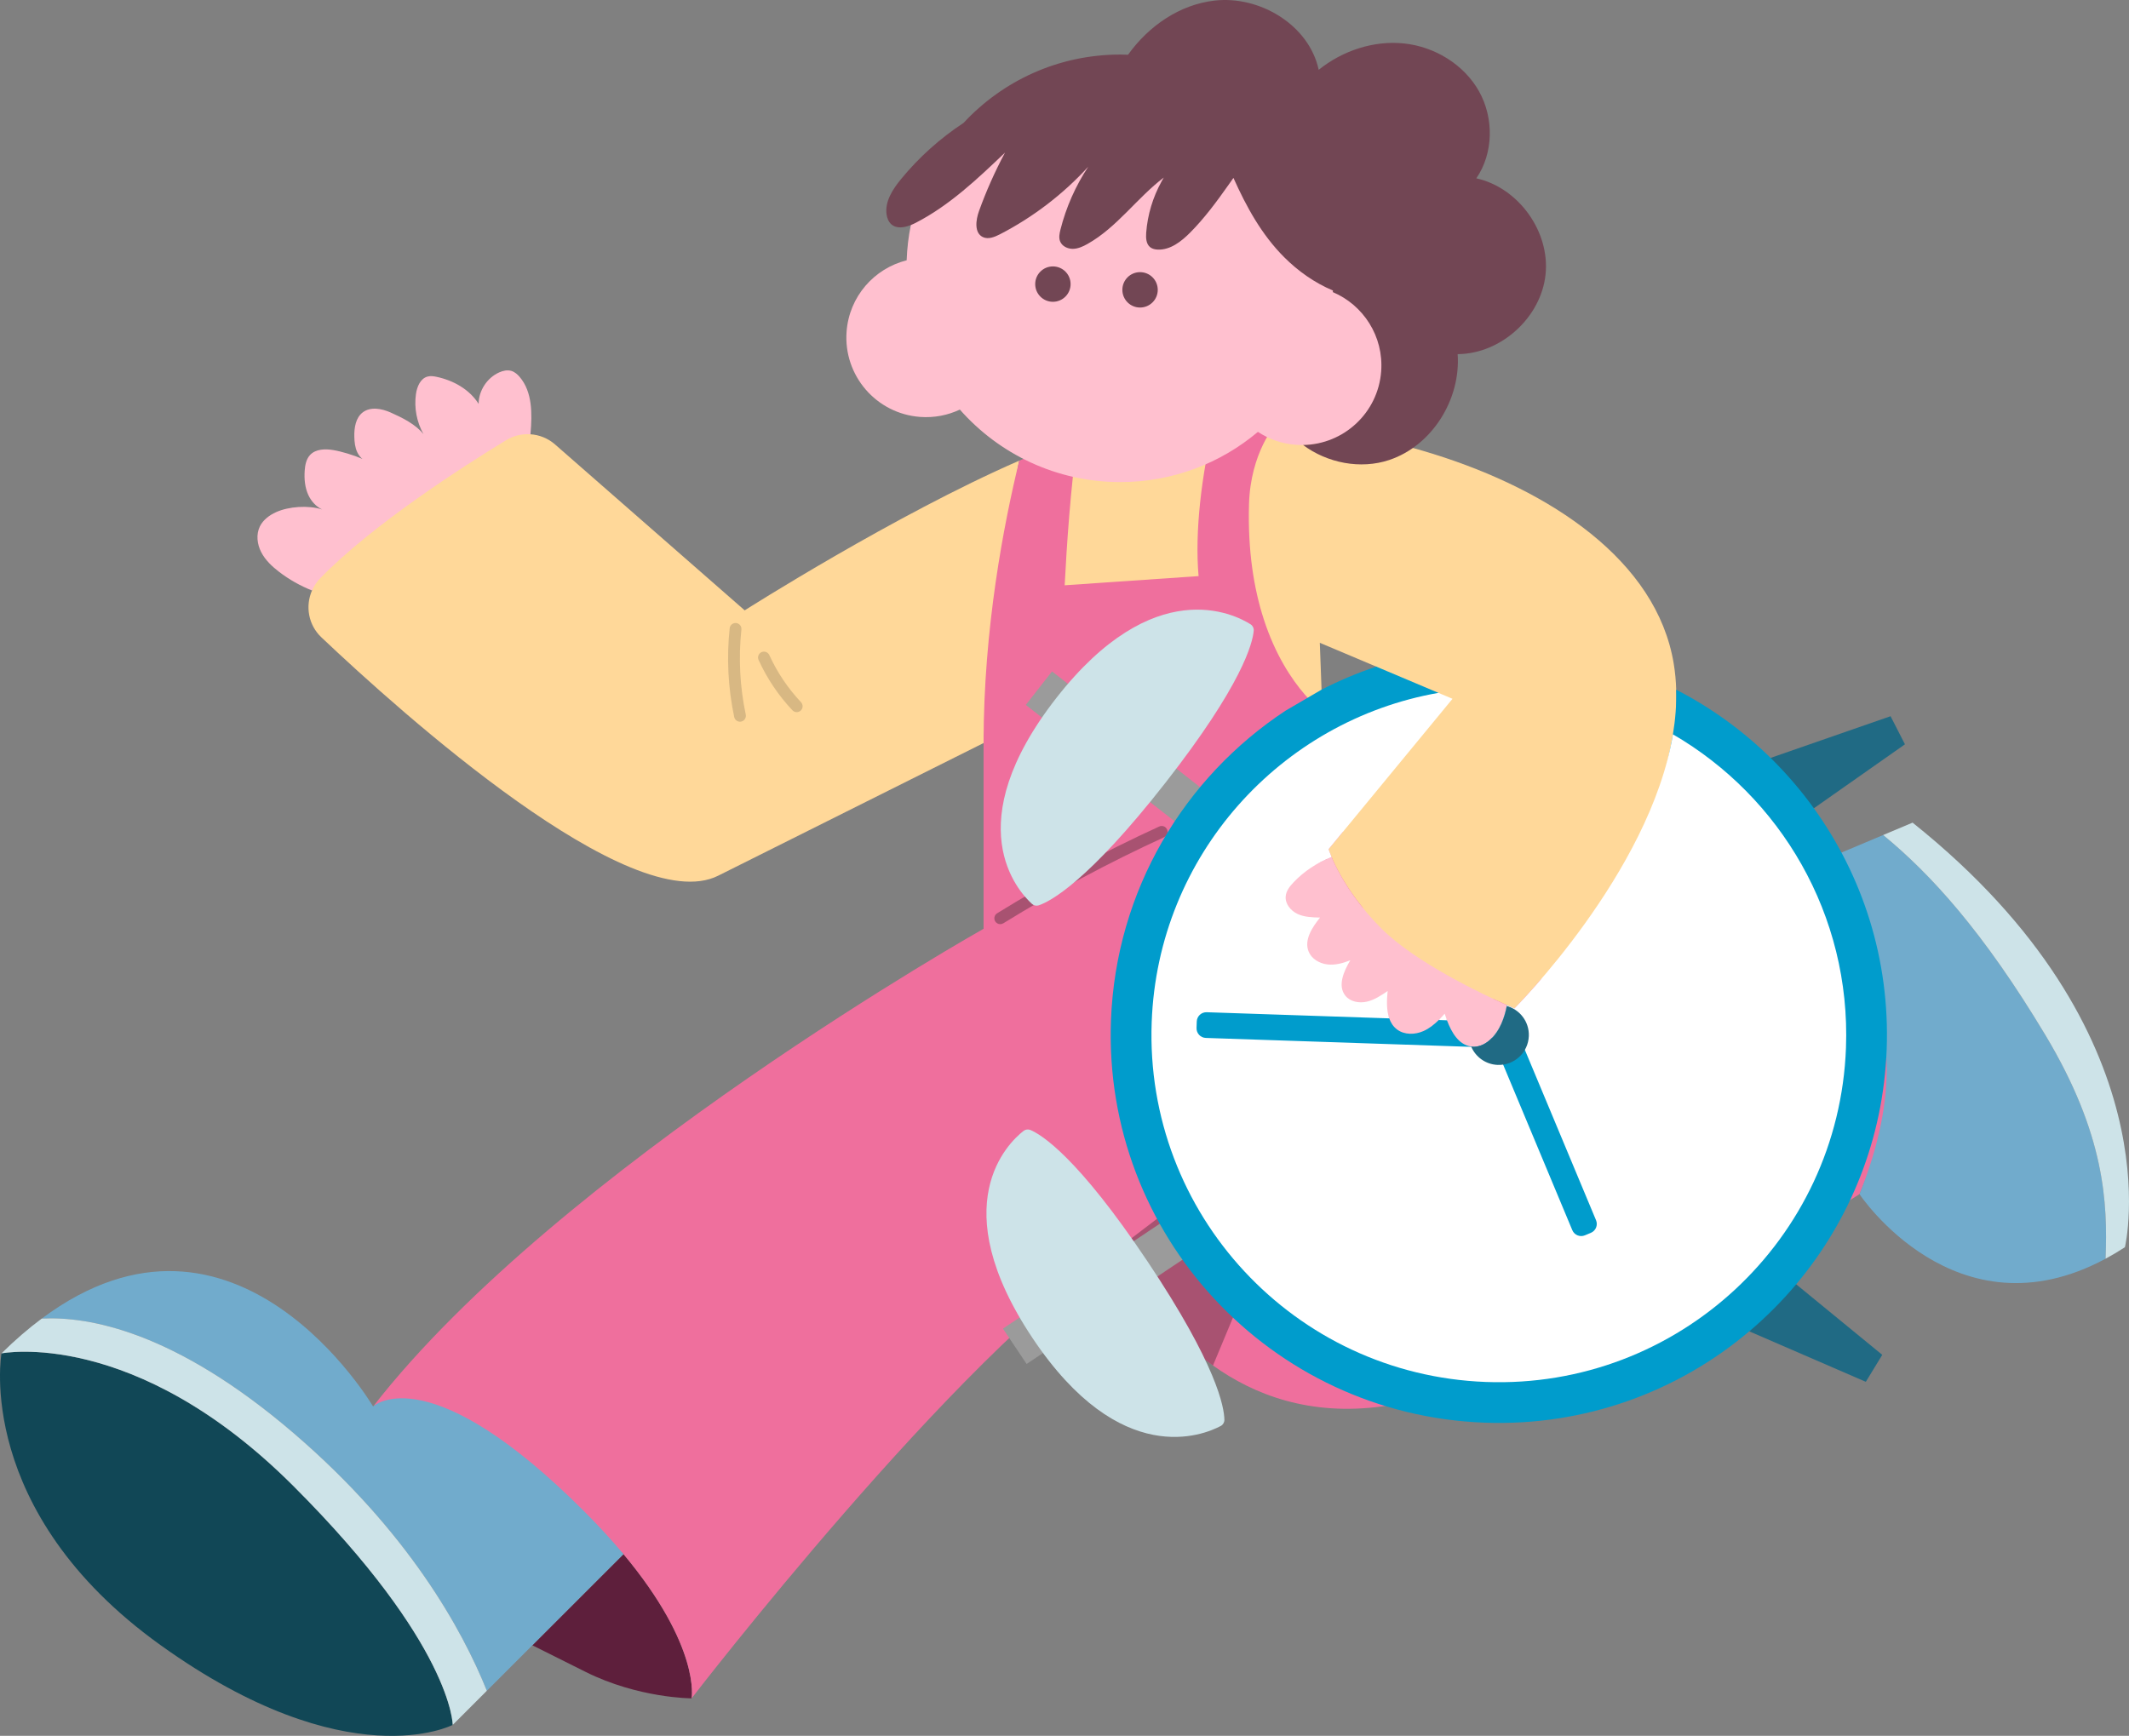 <?xml version="1.0" encoding="utf-8"?><!-- Generator: Adobe Illustrator 15.0.0, SVG Export Plug-In . SVG Version: 6.00 Build 0)  --><!DOCTYPE svg PUBLIC "-//W3C//DTD SVG 1.1//EN" "http://www.w3.org/Graphics/SVG/1.1/DTD/svg11.dtd"><svg xmlns="http://www.w3.org/2000/svg" xmlns:xlink="http://www.w3.org/1999/xlink" version="1.1" id="Layer_1" x="0px" y="0px" width="100%" height="100%" viewBox="0 0 721.887 588.722" enable-background="new 0 0 721.887 588.722" xml:space="preserve" preserveAspectRatio="none">
<rect x="0" y="0" width="721.887" height="588.722" fill="#808080" stroke="none"/>
<g id="svg6" fill="#FFD899">
	<path d="M567.504,225.001c-5.834-35-41.915-58.652-81.287-70.968l0.004-0.005c-0.199-0.063-0.401-0.12-0.604-0.183   c-0.938-0.29-1.875-0.573-2.814-0.851c-0.258-0.076-0.514-0.155-0.771-0.229c-1.162-0.338-2.325-0.665-3.49-0.983   c-0.35-0.096-0.699-0.188-1.049-0.281c-0.901-0.242-1.803-0.478-2.704-0.707c-0.343-0.088-0.688-0.177-1.029-0.262   c-1.175-0.294-2.351-0.58-3.524-0.854c-0.23-0.054-0.461-0.104-0.691-0.157c-0.986-0.226-1.971-0.445-2.957-0.658   c-0.358-0.077-0.719-0.154-1.078-0.229c-1.034-0.219-2.065-0.43-3.1-0.632c-0.17-0.034-0.342-0.069-0.513-0.103   c-1.185-0.229-2.364-0.447-3.546-0.656c-0.326-0.059-0.653-0.113-0.98-0.17c-0.935-0.162-1.863-0.316-2.791-0.465   c-0.299-0.048-0.598-0.098-0.896-0.145c-1.172-0.182-2.34-0.355-3.504-0.518c-0.229-0.032-0.461-0.062-0.69-0.093   c-0.964-0.132-1.925-0.256-2.882-0.373c-0.332-0.04-0.662-0.081-0.993-0.12c-1.084-0.127-2.165-0.248-3.238-0.357   c-0.081-0.009-0.164-0.019-0.245-0.026c-1.149-0.116-2.292-0.219-3.43-0.313c-0.312-0.026-0.618-0.051-0.928-0.075   c-0.905-0.071-1.809-0.137-2.703-0.194c-0.262-0.018-0.521-0.036-0.781-0.053c-1.111-0.067-2.213-0.125-3.307-0.173   c-0.236-0.011-0.472-0.018-0.705-0.026c-0.892-0.035-1.773-0.063-2.65-0.085c-0.301-0.008-0.602-0.015-0.902-0.021   c-1.079-0.021-2.15-0.035-3.213-0.035l-7.212,12.564c0.929-6.313-6.228-6.456-4.788-12.445c0.011-0.039,0.021-0.08,0.029-0.119   h-24.029c-5.91,0-13.528,1.699-22.12,4.539c-2.358,16.69-18.432,39.481-19.092,52.692c6.06-0.418,14.636,19.745,20.667,19.333   l18.666,4.667l62.879,19.769l-1-27l19.329,8.161l2.939,20.366l-64,46.667c0,0,32.881,16.484,33.667,18.333   c1.939,4.569,17.056-3.093,27.186,7.038c10.579,10.578,35.222,26.475,43.481,30.295c1.893,0.875,27.333,24.667,27.333,24.667   s32.156-87.624,30.921-139.32C568.29,231.119,568.012,228.045,567.504,225.001z"/>
	<path d="M345.604,156.23c-42.1,18.32-93.1,50.771-93.1,50.771l-64.31-56.271c-2.385-2.086-5.325-3.244-8.333-3.446   c-2.829-0.19-12.358-6.27-14.902-4.718c-14.956,9.125-48.241,27.145-66,45.333c-1.226,1.256,7.499,10.854,6.833,12.368   c-2.326,5.287-1.262,11.679,3.186,15.892c27.124,25.686,105.016,95.598,134.526,80.842l90-45c0-13.697,10.124-27.054,11.455-39.436   C347.406,189.8,342.204,170.124,345.604,156.23z"/>
</g>
<path id="svg9" fill="#5E1F3C" d="M234.504,576.001c0,0-18,0-36-9c-5.69-2.852-18-9-18-9l30.91-30.91  C237.744,558.64,234.504,576.001,234.504,576.001"/>
<path id="svg8" fill="#EF6F9D" d="M596.674,300.82l-74.063,31.188c-5.438,6.32-9.106,9.994-9.106,9.994  s-0.938-0.396-2.538-1.106c-1.176-0.522-2.72-1.226-4.529-2.076l-28.933,12.185c0,0-8.176-18.879-15.529-43.262  c-5.918-7.343-9.041-13.65-10.465-17.05c-0.717-1.711-1.006-2.689-1.006-2.689l4.77-5.789c-2.934-13.365-4.904-27.003-4.77-39.211  c0,0-14.168-8.807-21.999-33h-0.001V210c-3.281-10.139-5.458-22.961-5-38.999c0.5-17.5,9-27,9-27h-20.971  c-0.01,0.039-0.021,0.08-0.029,0.119c-4.03,16.771-6.438,35.91-5.1,51.29c-0.11-0.01-0.223-0.01-0.33,0  c-15.07,1.04-30,2.051-45.07,3.091c0.66-13.211,2.021-33.271,4.38-49.961c-6.18,2.041-12.858,4.671-19.778,7.69  c-5.25,21.45-12.102,56.89-12.102,95.771v63c0,0-143.91,80.949-206.93,161.93c1.33-1.121,0.475-3.131,51.535,47.93  c5.094,5.094,29.379-2.453,33.163,2.068c26.486,31.654,23.232,49.072,23.232,49.072s90-117,144.5-152.5  c0,0,9.869,23.529,32.29,39.609c13.979,10.02,32.829,17.146,57.21,13.891c63.5-8.5,162-72,162-72  c14.168-35.422,27.612-57.732,17.605-74.142C638.765,315.539,606.742,305.113,596.674,300.82z"/>
<path id="svg5" fill="#114756" d="M153.504,585.001c0,0-35.5,18.5-99-27s-54-99-54-99s45-9,99,45  S153.504,585.001,153.504,585.001"/>
<g id="svg7" fill="#71ABCC">
	<path d="M713.943,426.9c-50.771,27.33-83.439-21.898-83.439-21.898c27.4-68.5-12.979-95.291-33.83-104.182   l41.85-17.62c16.12,13.24,33.973,32.78,54.98,67.801C713.764,384.761,714.684,407.96,713.943,426.9"/>
	<path d="M211.414,527.091l-30.91,30.91l-15.43,15.43c-8.29-20.621-26.6-54.021-65.57-87.43   c-40.26-34.512-69.49-39.611-85.35-38.801c65.86-49.142,112.35,29.801,112.35,29.801s0.01-0.012,0.03-0.031   c0.91-0.799,19.79-16.148,71.47,35.531C203.164,517.66,207.593,522.521,211.414,527.091"/>
</g>
<g id="basic_9_">
	<path opacity="0.33" fill="#191919" enable-background="new    " d="M450.504,369.001l-39.21,94.109   c-22.421-16.08-32.29-39.609-32.29-39.609L450.504,369.001z"/>
	<path opacity="0.33" fill="#191919" enable-background="new    " d="M339.159,313.437c-0.67,0-1.326-0.337-1.704-0.949   c-0.58-0.939-0.289-2.172,0.651-2.753c17.631-10.887,36.119-20.786,54.959-29.424c1.004-0.459,2.188-0.02,2.648,0.983   c0.461,1.006,0.021,2.192-0.982,2.653c-18.688,8.568-37.032,18.388-54.523,29.191C339.88,313.341,339.517,313.437,339.159,313.437"/>
	<path fill="#CDE3E8" d="M720.504,423.001c-2.221,1.439-4.41,2.738-6.561,3.898c0.738-18.939-0.182-42.143-20.439-75.898   c-21.01-35.021-38.859-54.563-54.979-67.801l9.979-4.199C738.004,350.501,720.504,423.001,720.504,423.001"/>
	<path fill="#CDE3E8" d="M165.074,573.431l-11.57,11.57c0,0,0-27-54-81s-99-45-99-45c4.63-4.57,9.18-8.48,13.65-11.801   c15.86-0.813,45.09,4.289,85.35,38.801C138.474,519.41,156.784,552.81,165.074,573.431"/>
	<path opacity="0.17" fill="#191919" enable-background="new    " d="M250.905,244.766c-0.926,0-1.756-0.646-1.955-1.587   c-2.089-9.903-2.607-20.029-1.539-30.097c0.116-1.097,1.095-1.88,2.2-1.777c1.098,0.116,1.894,1.102,1.777,2.2   c-1.023,9.649-0.526,19.355,1.476,28.848c0.228,1.081-0.463,2.142-1.544,2.37C251.18,244.751,251.042,244.766,250.905,244.766"/>
	<path opacity="0.17" fill="#191919" enable-background="new    " d="M270.145,241.525c-0.532,0-1.062-0.211-1.456-0.629   c-4.742-5.033-8.602-10.774-11.474-17.063c-0.459-1.005-0.016-2.191,0.989-2.65c1.004-0.459,2.191-0.017,2.65,0.987   c2.689,5.892,6.305,11.269,10.746,15.983c0.758,0.804,0.72,2.069-0.084,2.827C271.13,241.345,270.637,241.525,270.145,241.525"/>
</g>
<g id="svg4" fill="#FFC0CF">
	<path d="M171.601,149.3c2.544-1.552,5.432-2.207,8.261-2.017c0.009-0.104,0.02-0.211,0.029-0.315   c0.574-6.645,0.652-14.036-3.672-19.113c-0.769-0.902-1.7-1.725-2.836-2.063c-1.357-0.404-2.833-0.066-4.126,0.51   c-4.103,1.827-6.947,6.183-6.969,10.674c-3.127-4.942-8.57-7.975-14.294-9.179c-0.991-0.209-2.03-0.348-3.009-0.087   c-2.448,0.65-3.603,3.459-3.954,5.968c-0.65,4.64,0.266,9.486,2.566,13.569c-2.705-3.378-7.22-5.599-11.174-7.357   c-3.011-1.339-6.783-2.034-9.411-0.047c-2.429,1.837-2.946,5.259-2.873,8.303c0.043,1.792,0.235,3.621,1.002,5.24   c0.406,0.857,1.002,1.646,1.731,2.249c-3.093-1.336-7.136-2.539-9.881-2.993c-2.744-0.454-5.925-0.385-7.834,1.637   c-1.323,1.403-1.716,3.435-1.848,5.358c-0.193,2.812,0.063,5.711,1.246,8.27c0.962,2.082,2.608,3.896,4.659,4.875   c-4.732-1.501-11.36-1.016-15.633,0.927c-2.253,1.023-4.364,2.592-5.46,4.811c-1.34,2.714-0.947,6.05,0.438,8.741   c1.386,2.691,3.652,4.826,6.053,6.669c3.41,2.618,7.188,4.749,11.181,6.341c0.667-1.515,1.596-2.943,2.821-4.199   C126.372,177.879,156.645,158.425,171.601,149.3z"/>
	<path d="M451.51,290.69c-4.896,1.857-21.024,10.231-24.617,14.045c-1.229,1.308-2.404,2.821-2.592,4.606   c-0.269,2.574,1.684,4.968,4.03,6.057c2.351,1.088,5.024,1.16,7.612,1.213c-2.676,3.348-5.508,7.635-3.852,11.585   c1.03,2.462,3.553,8.714,6.203,9.028c2.65,0.313,5.32-0.41,7.799-1.398c-2.212,3.701-4.378,8.623-1.688,11.994   c1.658,2.08,4.69,2.633,7.287,2.041c2.595-0.59,8.549,6.748,10.75,5.25c-0.462,4.678-1.02,2.439,2.75,5.25   c2.507,1.871,6.537,9.609,9.397,8.342c2.858-1.268,8.296-6.986,10.353-9.342c1.538,4.865,0.906,14.035,5.979,14.607   c4.524,0.512,17.193-2.187,19.021-6.357c0.879-2.008,0.635-24.561,1.022-26.716c-7.669-3.415-30.878-14.308-42.462-25.894   C458.205,304.703,453.387,295.171,451.51,290.69z"/>
	<path d="M466.559,90.096c0.021-0.178,0.051-0.353,0.066-0.53c-6.17-2.58-11.81-6.56-16.55-11.31   c-1.157-1.157-2.25-2.358-3.298-3.59l-14.652-28.351h-108.5l-3.25,11.5c-4.147,3.225-5.573,7.348-10.25,9.75   c-0.51,0.26-0.722,8.535-1.282,8.755c-0.802,3.882-1.271,7.882-1.421,11.964c-10.991,2.75-19.485,12.275-20.368,24.192   c-1.104,14.871,10.057,27.82,24.928,28.924c4.806,0.356,9.406-0.573,13.477-2.49c13.284,15.071,32.719,24.591,54.395,24.591   c17.781,0,34.063-6.409,46.676-17.033c3.723,2.459,8.102,4.033,12.864,4.387c0.822,0.061,1.64,0.078,2.446,0.066   c13.819-0.215,32.992-9.807,34.035-23.855C476.756,115.211,476.932,94.481,466.559,90.096z"/>
</g>
<g id="svg3" fill="#724654">
	<path d="M500.586,60.479c5.875-8.571,5.983-20.52,0.879-29.571c-5.104-9.052-14.961-15.044-25.291-16.161   c-10.332-1.118-20.937,2.423-29.037,8.932c-3.258-15.16-19.922-25.237-35.327-23.481c-11.841,1.351-22.333,8.609-29.32,18.369   c-0.876-0.031-1.75-0.066-2.636-0.066c-21,0-39.908,8.92-53.14,23.189c-7.96,5.22-15.11,11.65-21.16,19.01   c-2.84,3.45-5.568,7.61-4.938,12.03c0.18,1.24,0.648,2.48,1.58,3.31c1.76,1.591,4.34,1.19,6.648,0.28   c0.562-0.22,1.102-0.47,1.61-0.729c11.47-5.891,20.979-14.92,30.32-23.83c-3.41,6.38-6.36,13-8.812,19.8   c-1.12,3.09-1.66,7.44,1.312,8.85c1.828,0.86,3.97-0.029,5.77-0.949c11.23-5.79,21.42-13.58,29.95-22.91   c-4.32,6.521-7.521,13.771-9.43,21.35c-0.32,1.29-0.602,2.69-0.12,3.931c0.64,1.659,2.528,2.569,4.31,2.56   c1.779-0.021,3.46-0.79,5.01-1.67c9.979-5.61,16.722-15.569,25.829-22.499c-0.255,0.424-0.485,0.862-0.728,1.297l0,0   c-2.957,5.344-4.77,11.327-5.224,17.422c-0.13,1.76-0.028,3.8,1.353,4.9c0.729,0.58,1.699,0.779,2.64,0.81   c4.239,0.13,7.933-2.77,10.92-5.78c4.865-4.891,8.974-10.472,12.964-16.117c0.57-0.807,1.141-1.614,1.706-2.422   c4.432,9.869,9.552,19.239,17.2,26.89c4.74,4.75,10.379,8.729,16.55,11.31c-0.019,0.178-0.048,0.353-0.065,0.53   c10.373,4.386,17.291,15.012,16.412,26.866c-1.043,14.049-12.659,24.779-26.479,24.994c8.178,6.098,19.445,8.346,29.215,5.079   c14.545-4.863,24.295-20.601,23.193-35.896c14.666-0.097,28.253-12.397,29.803-26.981   C525.602,78.538,514.903,63.655,500.586,60.479z"/>
	<circle cx="386.563" cy="98.3" r="6"/>
	<circle cx="357.011" cy="96.355" r="6"/>
</g>
<g id="basic_7_">
	<polygon fill="#9B9B9B" points="356.716,227.709 347.824,239.078 427.316,301.25 436.301,289.953  "/>
	
		<rect x="383.998" y="368.24" transform="matrix(0.556 0.831 -0.831 0.556 527.033 -136.432)" fill="#9B9B9B" width="14.43" height="113.659"/>
</g>
<g id="svg2" fill="#CDE3E8">
	<path d="M358.232,236.647c-33.585,42.941-13.181,65.498-8.319,69.914c0.626,0.567,1.508,0.755,2.309,0.483   c3.913-1.323,16.688-7.99,42.919-41.53c26.156-33.443,29.607-47.464,29.967-51.626c0.072-0.86-0.344-1.691-1.073-2.154   C418.41,208.172,391.23,194.457,358.232,236.647"/>
	<path d="M350.157,453.892c-30.307-45.314-8.28-66.297-3.106-70.339c0.666-0.521,1.561-0.64,2.338-0.312   c3.806,1.609,16.05,9.207,39.72,44.602c23.602,35.293,26,49.531,26.049,53.709c0.01,0.865-0.467,1.662-1.23,2.068   C408.055,486.755,379.932,498.416,350.157,453.892"/>
</g>
<path id="svg1" fill="#009CCC" d="M510.967,340.894c-0.018,0.1-0.042,0.193-0.062,0.293c-0.394,2.055-0.993,4.066-1.832,5.982  c-0.736,1.685-1.788,3.354-3.072,4.722c-1.899,2.021-4.313,3.372-7.012,3.067c-0.055-0.006-0.104-0.021-0.154-0.028  c-4.207-0.569-6.636-4.712-8.207-8.892c-0.283-0.754-0.786-0.275-1.018-1.011c-0.644,0.735-1.07,0.224-1.768,0.916  c-1.533,1.522-3.221,2.876-5.186,3.746c-2.86,1.269-6.429,1.343-8.937-0.528c-1.31-0.978-2.145-2.291-2.668-3.781  c-0.981-2.799-3.911-2.135-3.609-5.186c-2.2,1.498-1.071,0.91-3.666,1.5c-2.597,0.592-8.342,0.246-10-1.834  c-2.688-3.373-6.044-4.465-3.834-8.166c-2.479,0.988-1.681,0.314-4.333,0c-2.648-0.313-5.802-1.039-6.833-3.5  c-1.656-3.949-2.842-7.818-0.167-11.167c-2.588-0.053-6.15,2.255-8.5,1.167c-2.349-1.089-4.603-14.589-4.333-17.167  c0.187-1.785,5.27-5.195,6.5-6.5c3.592-3.813,1.604-3.977,6.5-5.833c0.013,0.029-7.106-4.756,3-0.667  c-0.745-1.769,2.5-2.833,2.5-2.833l43-43.667l0.453-6.544l-21.062-8.893c-6.422,2.138-12.628,4.757-18.576,7.818l-12.201,7.125  c-34.306,22.604-57.549,60.885-59.189,105.069c-2.701,72.633,53.989,133.699,126.623,136.398  c34.102,1.271,65.65-10.557,89.811-30.977c4.414-3.73,13.181,6.268,17.07,1.988c1.168-1.283-2.29-16.607-1.172-17.938  c18.178-21.639,29.558-49.266,30.688-79.695c1.134-30.428-8.167-58.824-24.688-81.753c-2.695-3.74,0.902-9.841-2.163-13.276  c-1.938-2.17-10.43-1.771-12.506-3.81c-9.394-9.217-20.173-17.039-32.015-23.131c0.141,5.021-0.267,10.086-1.105,15.138  c-7.833,47.034-40.969,99.313-40.969,99.313L510.967,340.894z"/>
<g id="basic_8_">
	<path fill="#FFFFFF" d="M510.966,340.894c-0.018,0.1-0.042,0.193-0.062,0.293c-0.394,2.055-0.993,4.066-1.832,5.982   c-0.736,1.685-1.788,3.354-3.072,4.722l-0.005,0.128c-0.062,1.802-1.569,3.214-3.372,3.154l-93.756-3.154   c-1.804-0.061-3.213-1.57-3.152-3.372l0.073-2.192c0.062-1.805,1.571-3.215,3.373-3.154l61.893,2.082   c-0.981-2.799-0.847-6.229-0.545-9.279c-2.2,1.498-4.467,3.023-7.062,3.615c-2.597,0.592-5.629,0.037-7.287-2.043   c-2.688-3.37-0.522-8.291,1.688-11.992c-2.479,0.988-5.146,1.713-7.799,1.398c-2.648-0.313-5.279-1.844-6.311-4.305   c-1.656-3.951,1.176-8.238,3.851-11.585c-2.588-0.053-5.263-0.125-7.612-1.213c-2.349-1.089-4.299-3.481-4.029-6.058   c0.187-1.785,1.361-3.299,2.592-4.605c3.592-3.814,8.074-6.768,12.971-8.625c0.012,0.029,0.028,0.064,0.041,0.095   c-0.745-1.769-1.047-2.784-1.047-2.784l42-51l-4.773-2.016c-53.538,9.399-95.123,55.12-97.225,111.635   c-2.416,65.008,48.324,119.664,113.33,122.08c65.009,2.418,119.666-48.322,122.082-113.33   c1.676-45.072-22.205-85.161-58.673-106.321c-7.833,47.034-53.741,92.952-53.741,92.952L510.966,340.894z M539.422,418.119   l-2.027,0.846c-1.662,0.695-3.574-0.09-4.271-1.754l-24.666-59.053c-0.694-1.664,0.091-3.576,1.755-4.271l2.025-0.847   c1.664-0.693,3.576,0.09,4.271,1.754l24.666,59.055C541.87,415.512,541.086,417.423,539.422,418.119z"/>
	<path fill="#FFFFFF" d="M489.852,343.791c-0.643,0.736-1.313,1.461-2.01,2.154l2.785,0.094   C490.344,345.285,490.084,344.527,489.852,343.791z"/>
</g>
<g id="svg0" fill="#206A84">
	<path d="M593.135,451.529l39.514,17.115l2.631-4.313l0.313-0.516l2.631-4.314l-29.188-23.926   C604.193,441.339,598.875,446.677,593.135,451.529z"/>
	<path d="M645.919,252.437l-2.304-4.496l-0.273-0.537l-2.305-4.496l-40.672,14.136   c5.361,5.264,10.271,10.982,14.669,17.086L645.919,252.437z"/>
	<path d="M498.988,354.958c-0.055-0.006-0.104-0.021-0.154-0.028c1.487,3.538,4.912,6.086,9,6.237   c5.619,0.209,10.342-4.176,10.551-9.795c0.181-4.815-3.021-8.965-7.479-10.188c-0.394,2.054-0.993,4.066-1.832,5.982   C507.246,351.341,503.514,355.468,498.988,354.958z"/>
</g>
</svg>